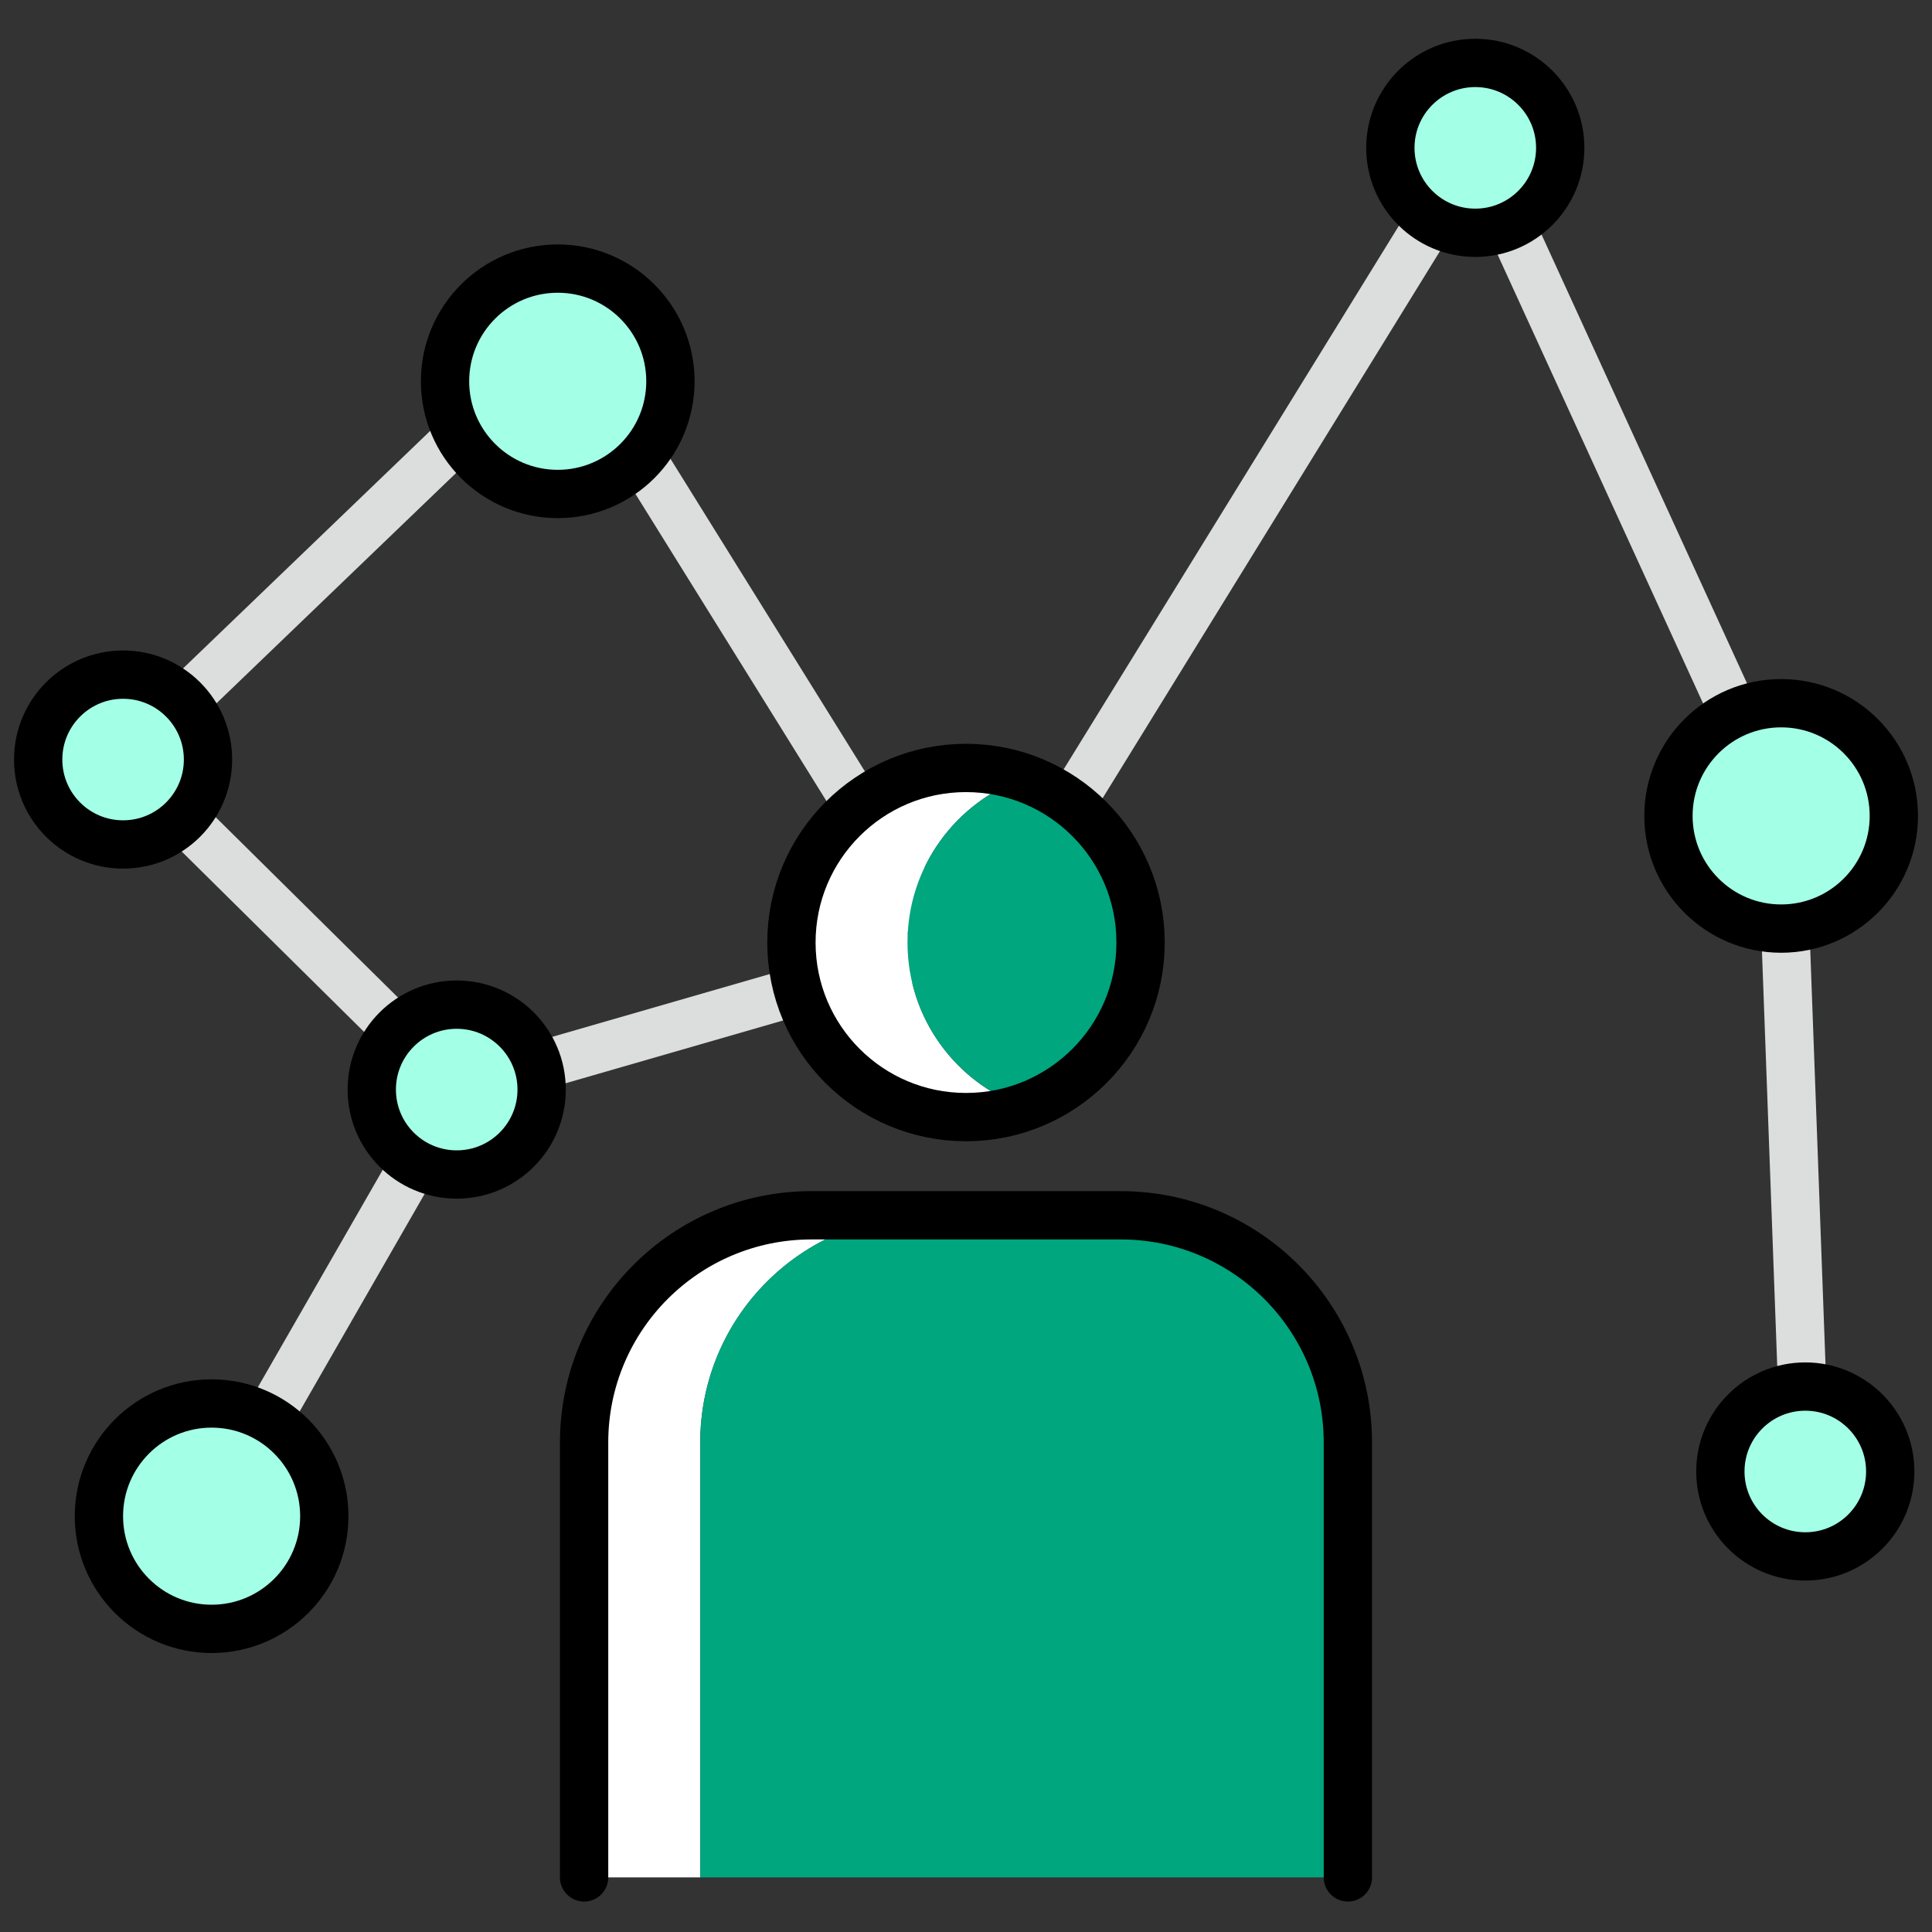 <?xml version="1.0" encoding="utf-8"?>
<!-- Generator: Adobe Illustrator 16.0.0, SVG Export Plug-In . SVG Version: 6.00 Build 0)  -->
<!DOCTYPE svg PUBLIC "-//W3C//DTD SVG 1.1//EN" "http://www.w3.org/Graphics/SVG/1.1/DTD/svg11.dtd">
<svg version="1.1" id="Layer_1" xmlns="http://www.w3.org/2000/svg" xmlns:xlink="http://www.w3.org/1999/xlink" x="0px" y="0px"
	 width="100px" height="100px" viewBox="0 0 100 100" enable-background="new 0 0 100 100" xml:space="preserve">
<rect x="0" y="0" width="100" height="100" fill="#333333" stroke="none"/>
<line fill="none" stroke="#DCDDDD" stroke-width="2.5" stroke-linecap="round" stroke-linejoin="round" stroke-miterlimit="10" x1="23.639" y1="56.396" x2="50" y2="48.785"/>
<polyline fill="none" stroke="#DCDDDD" stroke-width="2.5" stroke-linecap="round" stroke-linejoin="round" stroke-miterlimit="10" points="
	10.954,78.477 23.639,56.396 6.371,39.314 29.242,17.332 49.904,50.554 76.361,7.653 92.192,42.231 93.441,76.164 "/>
<path fill="#FFFFFF" d="M46.974,48.785c0-3.935,2.521-7.274,6.032-8.514c-0.941-0.333-1.95-0.522-3.006-0.522
	c-4.99,0-9.036,4.046-9.036,9.036S45.01,57.821,50,57.821c1.056,0,2.064-0.19,3.006-0.523C49.495,56.058,46.974,52.72,46.974,48.785
	z"/>
<path fill="#00A67E" d="M59.036,48.785c0-3.935-2.521-7.274-6.03-8.514c-3.511,1.24-6.032,4.579-6.032,8.514
	c0,3.935,2.521,7.272,6.032,8.513C56.516,56.058,59.036,52.72,59.036,48.785z"/>
<path fill="#FFFFFF" d="M48.005,62.903h-6.011c-6.495,0-11.76,5.266-11.76,11.761v22.51h6.01v-22.51
	C36.244,68.169,41.51,62.903,48.005,62.903z"/>
<path fill="#00A67E" d="M58.006,62.903H48.005c-6.495,0-11.761,5.266-11.761,11.761v22.51h33.521v-22.51
	C69.766,68.169,64.501,62.903,58.006,62.903z"/>
<circle fill="none" stroke="#000000" stroke-width="2.5" stroke-linecap="round" stroke-linejoin="round" stroke-miterlimit="10" cx="50" cy="48.785" r="9.036"/>
<path fill="none" stroke="#000000" stroke-width="2.5" stroke-linecap="round" stroke-linejoin="round" stroke-miterlimit="10" d="
	M30.233,97.174v-22.51c0-6.495,5.266-11.761,11.761-11.761h16.012c6.495,0,11.76,5.266,11.76,11.761v22.51"/>
<circle fill="#A4FFE7" stroke="#000000" stroke-width="2.5" stroke-linecap="round" stroke-linejoin="round" stroke-miterlimit="10" cx="28.868" cy="19.735" r="5.833"/>
<circle fill="#A4FFE7" stroke="#000000" stroke-width="2.5" stroke-linecap="round" stroke-linejoin="round" stroke-miterlimit="10" cx="10.953" cy="78.477" r="5.833"/>
<circle fill="#A4FFE7" stroke="#000000" stroke-width="2.5" stroke-linecap="round" stroke-linejoin="round" stroke-miterlimit="10" cx="92.192" cy="42.231" r="5.833"/>
<circle fill="#A4FFE7" stroke="#000000" stroke-width="2.5" stroke-linecap="round" stroke-linejoin="round" stroke-miterlimit="10" cx="23.639" cy="56.396" r="4.396"/>
<circle fill="#A4FFE7" stroke="#000000" stroke-width="2.5" stroke-linecap="round" stroke-linejoin="round" stroke-miterlimit="10" cx="6.371" cy="39.314" r="4.395"/>
<circle fill="#A4FFE7" stroke="#000000" stroke-width="2.5" stroke-linecap="round" stroke-linejoin="round" stroke-miterlimit="10" cx="93.442" cy="76.164" r="4.396"/>
<circle fill="#A4FFE7" stroke="#000000" stroke-width="2.5" stroke-linecap="round" stroke-linejoin="round" stroke-miterlimit="10" cx="76.361" cy="7.653" r="4.396"/>
</svg>
